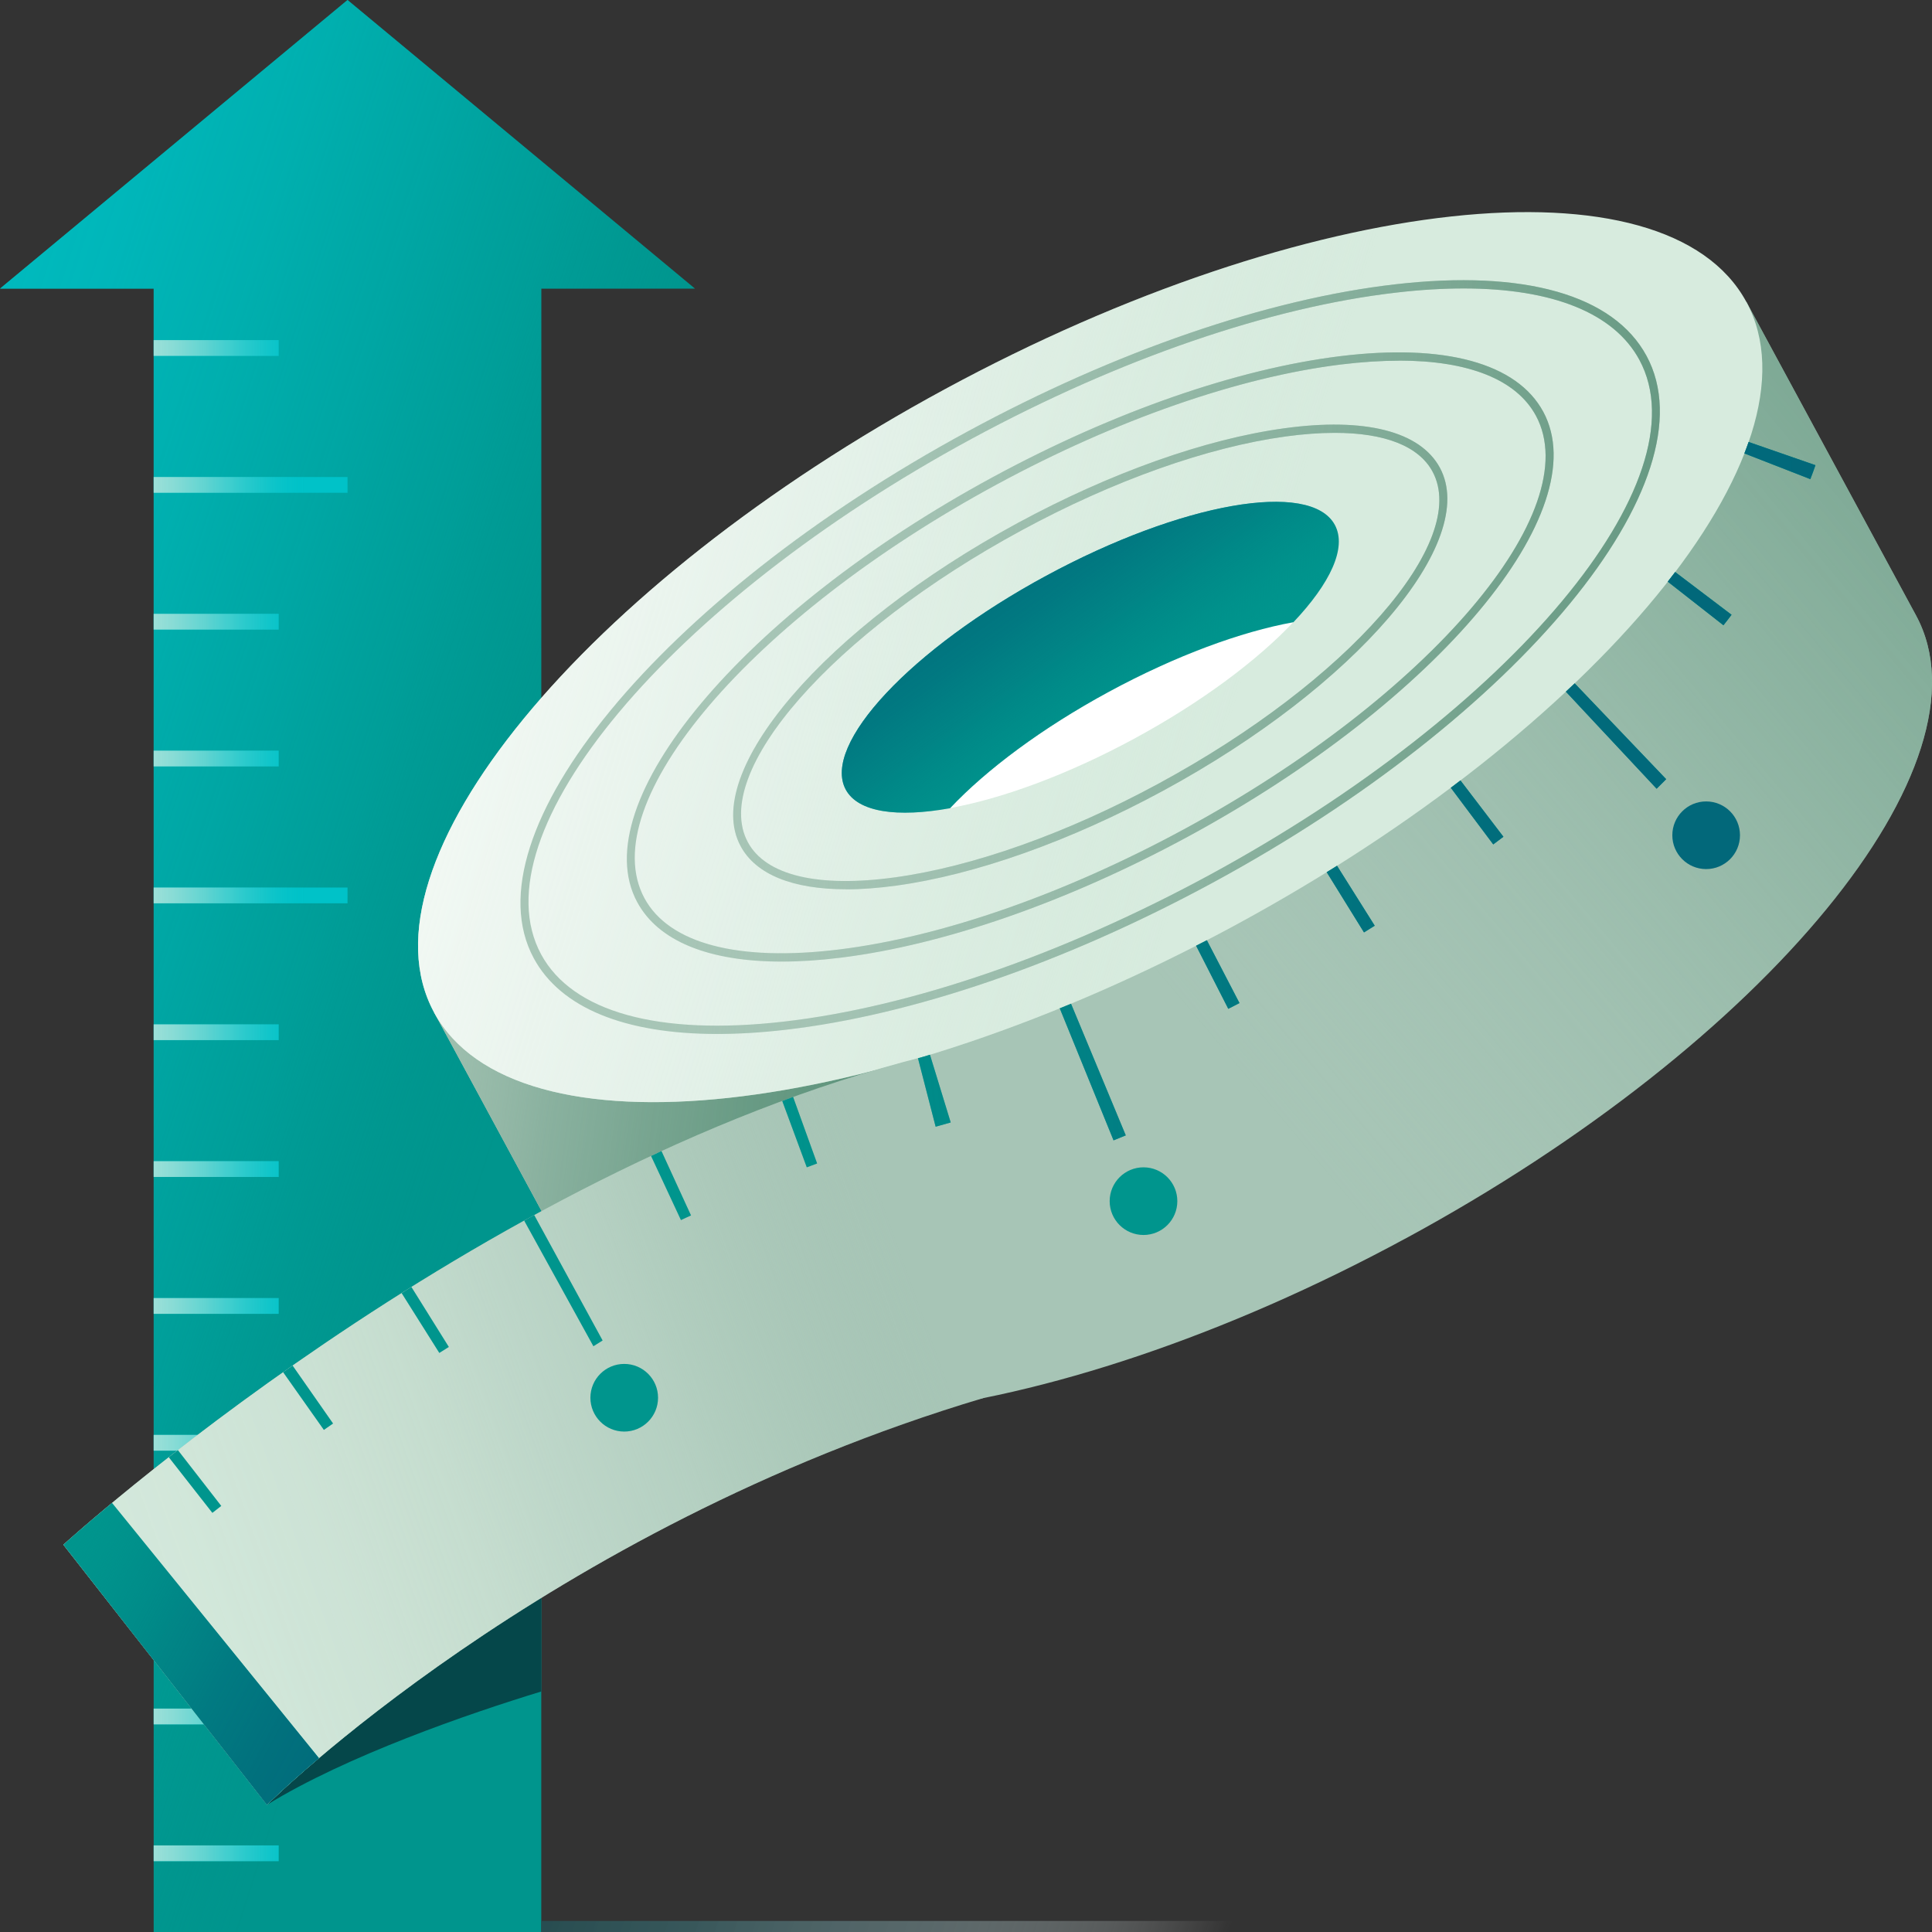 <svg width="245" height="245" viewBox="0 0 245 245" fill="none" xmlns="http://www.w3.org/2000/svg">
<rect x="0" y="0" width="245" height="245" fill="#333333" stroke="none"/>
<g clip-path="url(#clip0_7331_4769)">
<path d="M88.13 36.6H68.64V245H19.49V36.6H0L44.07 0L88.13 36.6Z" fill="#00958D"/>
<path d="M88.13 36.6H68.64V245H19.49V36.6H0L44.07 0L88.13 36.6Z" fill="url(#paint0_linear_7331_4769)"/>
<path d="M35.34 43.13H19.49V45.13H35.34V43.13Z" fill="#00C2C8"/>
<path d="M44.07 60.49H19.49V62.49H44.07V60.49Z" fill="#00C2C8"/>
<path d="M35.34 77.84H19.49V79.84H35.34V77.84Z" fill="#00C2C8"/>
<path d="M35.34 95.19H19.49V97.19H35.34V95.19Z" fill="#00C2C8"/>
<path d="M44.07 112.55H19.49V114.55H44.07V112.55Z" fill="#00C2C8"/>
<path d="M35.34 129.9H19.49V131.9H35.34V129.9Z" fill="#00C2C8"/>
<path d="M35.34 147.25H19.49V149.25H35.34V147.25Z" fill="#00C2C8"/>
<path d="M35.34 164.61H19.49V166.61H35.34V164.61Z" fill="#00C2C8"/>
<path d="M44.07 181.96H19.49V183.96H44.07V181.96Z" fill="#00C2C8"/>
<path d="M35.34 199.31H19.49V201.31H35.34V199.31Z" fill="#00C2C8"/>
<path d="M35.34 216.67H19.49V218.67H35.34V216.67Z" fill="#00C2C8"/>
<path d="M35.34 234.02H19.49V236.02H35.34V234.02Z" fill="#00C2C8"/>
<path d="M35.34 45.13H19.49V43.13H35.34V45.13ZM44.07 60.49H19.49V62.49H44.07V60.49ZM35.34 77.84H19.49V79.84H35.34V77.84ZM35.34 95.19H19.49V97.19H35.34V95.19ZM44.07 112.55H19.49V114.55H44.07V112.55ZM35.34 129.9H19.49V131.9H35.34V129.9ZM35.34 147.25H19.49V149.25H35.34V147.25ZM35.34 164.61H19.49V166.61H35.34V164.61ZM44.07 181.96H19.49V183.96H44.07V181.96ZM35.34 199.31H19.49V201.31H35.34V199.31ZM35.34 216.67H19.49V218.67H35.34V216.67ZM35.34 234.02H19.49V236.02H35.34V234.02Z" fill="url(#paint1_linear_7331_4769)"/>
<path d="M190.181 243.6H68.641V245H190.181V243.6Z" fill="url(#paint2_linear_7331_4769)"/>
<path d="M68.639 195.58V214.5C59.399 217.32 43.929 222.66 33.859 228.87L68.639 195.59V195.58Z" fill="#05474A"/>
<path d="M178.169 157.09C132.219 181.97 86.719 186.92 76.559 168.14L55.039 128.37L221.459 38.28L242.979 78.05C253.139 96.83 224.119 132.21 178.179 157.09H178.169Z" fill="#A7C5B6"/>
<path d="M178.169 157.09C132.219 181.97 86.719 186.92 76.559 168.14L55.039 128.37L221.459 38.28L242.979 78.05C253.139 96.83 224.119 132.21 178.179 157.09H178.169Z" fill="url(#paint3_linear_7331_4769)"/>
<path d="M114.891 134.6L74.341 164.04L55.051 128.37L60.951 125.18L114.891 134.6Z" fill="#A7C5B6"/>
<path d="M114.891 134.6L74.341 164.04L55.051 128.37L60.951 125.18L114.891 134.6Z" fill="url(#paint4_linear_7331_4769)"/>
<path d="M156.651 117.32C202.606 92.442 231.621 57.056 221.459 38.285C211.296 19.513 165.804 24.464 119.849 49.343C73.894 74.222 44.879 109.607 55.041 128.379C65.204 147.15 110.696 142.199 156.651 117.32Z" fill="#D7EBDE"/>
<path d="M156.651 117.32C202.606 92.442 231.621 57.056 221.459 38.285C211.296 19.513 165.804 24.464 119.849 49.343C73.894 74.222 44.879 109.607 55.041 128.379C65.204 147.15 110.696 142.199 156.651 117.32Z" fill="url(#paint5_linear_7331_4769)"/>
<path d="M90.95 131.12C79.22 131.12 71.09 127.81 67.69 121.52C59.15 105.73 83.85 75.75 122.75 54.69C141.53 44.52 160.79 37.9 176.97 36.05C193.32 34.18 204.62 37.4 208.8 45.13C217.34 60.92 192.64 90.9 153.74 111.96C134.96 122.13 115.7 128.75 99.52 130.6C96.48 130.95 93.62 131.12 90.95 131.12ZM185.59 36.58C182.95 36.58 180.11 36.75 177.1 37.1C161.05 38.94 141.93 45.52 123.26 55.62C84.87 76.41 60.36 105.74 68.62 121.02C72.58 128.34 83.52 131.37 99.41 129.55C115.46 127.71 134.58 121.13 153.25 111.03C191.64 90.24 216.15 60.91 207.89 45.63C204.68 39.7 196.89 36.58 185.6 36.58H185.59Z" fill="#A7C5B6"/>
<path d="M99.119 121.94C89.869 121.94 83.479 119.35 80.809 114.41C73.999 101.83 94.239 77.65 125.909 60.5C141.189 52.23 156.819 46.79 169.929 45.17C183.209 43.54 192.359 46.04 195.699 52.21C202.509 64.79 182.269 88.97 150.599 106.12C135.319 114.39 119.689 119.83 106.579 121.45C103.929 121.78 101.439 121.94 99.129 121.94H99.119ZM177.429 45.74C175.149 45.74 172.689 45.9 170.059 46.22C157.079 47.82 141.579 53.22 126.409 61.43C95.249 78.3 75.199 101.84 81.729 113.91C84.849 119.67 93.629 121.98 106.439 120.4C119.419 118.8 134.919 113.4 150.089 105.19C181.249 88.32 201.289 64.78 194.769 52.71C192.289 48.13 186.239 45.73 177.429 45.73V45.74Z" fill="#A7C5B6"/>
<path d="M107.291 112.77C100.521 112.77 95.861 110.9 93.921 107.31C88.851 97.94 104.621 79.56 129.061 66.32C140.831 59.95 152.841 55.68 162.881 54.31C173.091 52.91 180.091 54.69 182.591 59.31C187.661 68.68 171.891 87.06 147.451 100.3C135.681 106.67 123.671 110.94 113.631 112.31C111.361 112.62 109.241 112.78 107.301 112.78L107.291 112.77ZM169.271 54.89C167.371 54.89 165.281 55.04 163.021 55.35C153.111 56.71 141.221 60.93 129.561 67.25C105.621 80.21 90.051 97.95 94.841 106.81C97.121 111.02 103.731 112.6 113.481 111.26C123.391 109.9 135.281 105.68 146.941 99.36C170.881 86.4 186.451 68.66 181.661 59.8C179.911 56.57 175.601 54.89 169.271 54.89Z" fill="#A7C5B6"/>
<path d="M90.95 131.12C79.22 131.12 71.09 127.81 67.69 121.52C59.15 105.73 83.85 75.75 122.75 54.69C141.53 44.52 160.79 37.9 176.97 36.05C193.32 34.18 204.62 37.4 208.8 45.13C217.34 60.92 192.64 90.9 153.74 111.96C134.96 122.13 115.7 128.75 99.52 130.6C96.48 130.95 93.62 131.12 90.95 131.12ZM185.59 36.58C182.95 36.58 180.11 36.75 177.1 37.1C161.05 38.94 141.93 45.52 123.26 55.62C84.87 76.41 60.36 105.74 68.62 121.02C72.58 128.34 83.52 131.37 99.41 129.55C115.46 127.71 134.58 121.13 153.25 111.03C191.64 90.24 216.15 60.91 207.89 45.63C204.68 39.7 196.89 36.58 185.6 36.58H185.59ZM99.12 121.94C89.87 121.94 83.48 119.35 80.81 114.41C74 101.83 94.24 77.65 125.91 60.5C141.19 52.23 156.82 46.79 169.93 45.17C183.21 43.54 192.36 46.04 195.7 52.21C202.51 64.79 182.27 88.97 150.6 106.12C135.32 114.39 119.69 119.83 106.58 121.45C103.93 121.78 101.44 121.94 99.13 121.94H99.12ZM177.43 45.74C175.15 45.74 172.69 45.9 170.06 46.22C157.08 47.82 141.58 53.22 126.41 61.43C95.25 78.3 75.2 101.84 81.73 113.91C84.85 119.67 93.63 121.98 106.44 120.4C119.42 118.8 134.92 113.4 150.09 105.19C181.25 88.32 201.29 64.78 194.77 52.71C192.29 48.13 186.24 45.73 177.43 45.73V45.74ZM107.29 112.77C100.52 112.77 95.86 110.9 93.92 107.31C88.85 97.94 104.62 79.56 129.06 66.32C140.83 59.95 152.84 55.68 162.88 54.31C173.09 52.91 180.09 54.69 182.59 59.31C187.66 68.68 171.89 87.06 147.45 100.3C135.68 106.67 123.67 110.94 113.63 112.31C111.36 112.62 109.24 112.78 107.3 112.78L107.29 112.77ZM169.27 54.89C167.37 54.89 165.28 55.04 163.02 55.35C153.11 56.71 141.22 60.93 129.56 67.25C105.62 80.21 90.05 97.95 94.84 106.81C97.12 111.02 103.73 112.6 113.48 111.26C123.39 109.9 135.28 105.68 146.94 99.36C170.88 86.4 186.45 68.66 181.66 59.8C179.91 56.57 175.6 54.89 169.27 54.89Z" fill="url(#paint6_linear_7331_4769)"/>
<path d="M143.844 93.665C160.969 84.394 172.347 72.252 169.258 66.545C166.168 60.838 149.781 63.728 132.656 72.999C115.531 82.27 104.153 94.412 107.242 100.118C110.332 105.825 126.719 102.936 143.844 93.665Z" fill="white"/>
<path d="M164 78.91C157.4 80.1 149.11 83.13 140.63 87.72C132.15 92.31 125.07 97.61 120.48 102.49C113.76 103.7 108.81 103.01 107.25 100.13C104.17 94.42 115.54 82.27 132.67 73.01C149.8 63.74 166.18 60.85 169.27 66.56C170.83 69.44 168.71 73.96 164.01 78.92L164 78.91Z" fill="#00958D"/>
<path d="M164 78.91C157.4 80.1 149.11 83.13 140.63 87.72C132.15 92.31 125.07 97.61 120.48 102.49C113.76 103.7 108.81 103.01 107.25 100.13C104.17 94.42 115.54 82.27 132.67 73.01C149.8 63.74 166.18 60.85 169.27 66.56C170.83 69.44 168.71 73.96 164.01 78.92L164 78.91Z" fill="url(#paint7_linear_7331_4769)"/>
<path d="M124.669 177.3C69.009 193.9 33.859 228.87 33.859 228.87L8.039 195.89C8.039 195.89 60.079 148.41 117.179 133.99L124.669 177.3Z" fill="#A7C5B6"/>
<path d="M124.669 177.3C69.009 193.9 33.859 228.87 33.859 228.87L8.039 195.89C8.039 195.89 60.079 148.41 117.179 133.99L124.669 177.3Z" fill="url(#paint8_linear_7331_4769)"/>
<path d="M83.879 145.97L87.629 154.13L86.349 154.72L82.559 146.59C82.989 146.38 83.439 146.18 83.879 145.97Z" fill="url(#paint9_linear_7331_4769)"/>
<path d="M100.569 139.11L103.619 147.54C103.189 147.7 102.739 147.86 102.309 148.03L99.199 139.62C99.649 139.44 100.119 139.28 100.569 139.11Z" fill="url(#paint10_linear_7331_4769)"/>
<path d="M100.57 139.11C100.12 139.28 99.65 139.44 99.2 139.62L102.31 148.03C102.74 147.86 103.19 147.7 103.62 147.54L100.57 139.11ZM83.88 145.97C83.44 146.18 82.99 146.38 82.56 146.59L86.35 154.72L87.63 154.13L83.88 145.97ZM67.75 154.08C67.32 154.31 66.9 154.54 66.47 154.79L75.25 170.72L76.42 169.99L67.75 154.09V154.08ZM52.17 163.2C51.75 163.45 51.34 163.72 50.93 163.98L55.71 171.57L56.92 170.81L52.17 163.2ZM37.1 173.17C36.7 173.45 36.3 173.74 35.9 174.01L41.07 181.33L42.24 180.52L37.1 173.16V173.17ZM22.56 183.89C22.16 184.2 21.78 184.49 21.4 184.79L26.93 191.85L28.06 190.97L22.56 183.89Z" fill="#00958D"/>
<path d="M120.56 142.34L118.65 142.88L116.41 134.2C116.92 134.06 117.42 133.92 117.93 133.75L120.56 142.34Z" fill="#00958D"/>
<path d="M221.751 56.04C221.581 56.53 221.401 57.01 221.211 57.5L229.571 60.76C229.801 60.17 230.021 59.58 230.221 58.99L221.751 56.05V56.04ZM212.431 72.54C212.121 72.95 211.811 73.35 211.491 73.76L218.551 79.29C218.911 78.85 219.251 78.4 219.581 77.96L212.431 72.54ZM199.701 86.65C199.331 87 198.951 87.36 198.571 87.71L210.081 100.02L211.291 98.81L199.691 86.66L199.701 86.65ZM185.201 98.97C184.801 99.28 184.391 99.59 183.981 99.9L189.361 107.08C189.791 106.76 190.211 106.44 190.651 106.11L185.211 98.98L185.201 98.97ZM169.551 109.79C169.121 110.06 168.681 110.34 168.241 110.6L172.971 118.24C173.421 117.96 173.881 117.67 174.331 117.39L169.551 109.79ZM153.051 119.23C152.601 119.46 152.131 119.71 151.681 119.93L155.761 127.93L157.181 127.2L153.041 119.23H153.051ZM135.811 127.29C135.341 127.49 134.861 127.68 134.391 127.87L141.211 144.61L142.761 143.98L135.821 127.29H135.811Z" fill="#00958D"/>
<path d="M100.57 139.11C100.12 139.28 99.65 139.44 99.2 139.62L102.31 148.03C102.74 147.86 103.19 147.7 103.62 147.54L100.57 139.11ZM83.88 145.97C83.44 146.18 82.99 146.38 82.56 146.59L86.35 154.72L87.63 154.13L83.88 145.97ZM67.75 154.08C67.32 154.31 66.9 154.54 66.47 154.79L75.25 170.72L76.42 169.99L67.75 154.09V154.08ZM52.17 163.2C51.75 163.45 51.34 163.72 50.93 163.98L55.71 171.57L56.92 170.81L52.17 163.2ZM37.1 173.17C36.7 173.45 36.3 173.74 35.9 174.01L41.07 181.33L42.24 180.52L37.1 173.16V173.17ZM22.56 183.89C22.16 184.2 21.78 184.49 21.4 184.79L26.93 191.85L28.06 190.97L22.56 183.89ZM120.56 142.34L118.65 142.88L116.41 134.2C116.92 134.06 117.42 133.92 117.93 133.75L120.56 142.34ZM221.75 56.04C221.58 56.53 221.4 57.01 221.21 57.5L229.57 60.76C229.8 60.17 230.02 59.58 230.22 58.99L221.75 56.05V56.04ZM212.43 72.54C212.12 72.95 211.81 73.35 211.49 73.76L218.55 79.29C218.91 78.85 219.25 78.4 219.58 77.96L212.43 72.54ZM199.7 86.65C199.33 87 198.95 87.36 198.57 87.71L210.08 100.02L211.29 98.81L199.69 86.66L199.7 86.65ZM185.2 98.97C184.8 99.28 184.39 99.59 183.98 99.9L189.36 107.08C189.79 106.76 190.21 106.44 190.65 106.11L185.21 98.98L185.2 98.97ZM169.55 109.79C169.12 110.06 168.68 110.34 168.24 110.6L172.97 118.24C173.42 117.96 173.88 117.67 174.33 117.39L169.55 109.79ZM153.05 119.23C152.6 119.46 152.13 119.71 151.68 119.93L155.76 127.93L157.18 127.2L153.04 119.23H153.05ZM135.81 127.29C135.34 127.49 134.86 127.68 134.39 127.87L141.21 144.61L142.76 143.98L135.82 127.29H135.81Z" fill="url(#paint11_linear_7331_4769)"/>
<path d="M40.451 222.95C36.131 226.6 33.851 228.87 33.851 228.87L8.031 195.89C8.031 195.89 10.221 193.88 14.201 190.58L40.441 222.95H40.451Z" fill="#00958D"/>
<path d="M40.451 222.95C36.131 226.6 33.851 228.87 33.851 228.87L8.031 195.89C8.031 195.89 10.221 193.88 14.201 190.58L40.441 222.95H40.451Z" fill="url(#paint12_linear_7331_4769)"/>
<path d="M79.159 181.54C81.528 181.54 83.449 179.619 83.449 177.25C83.449 174.881 81.528 172.96 79.159 172.96C76.79 172.96 74.869 174.881 74.869 177.25C74.869 179.619 76.79 181.54 79.159 181.54Z" fill="#00958D"/>
<path d="M145.009 156.61C147.378 156.61 149.299 154.689 149.299 152.32C149.299 149.951 147.378 148.03 145.009 148.03C142.639 148.03 140.719 149.951 140.719 152.32C140.719 154.689 142.639 156.61 145.009 156.61Z" fill="#00958D"/>
<path d="M216.36 110.21C218.73 110.21 220.65 108.289 220.65 105.92C220.65 103.551 218.73 101.63 216.36 101.63C213.991 101.63 212.07 103.551 212.07 105.92C212.07 108.289 213.991 110.21 216.36 110.21Z" fill="#02687A"/>
</g>
<defs>
<linearGradient id="paint0_linear_7331_4769" x1="-83.8" y1="85.13" x2="66.4" y2="133.69" gradientUnits="userSpaceOnUse">
<stop stop-color="#00C2C8"/>
<stop offset="0.22" stop-color="#00C1C7" stop-opacity="0.99"/>
<stop offset="0.36" stop-color="#00BFC4" stop-opacity="0.94"/>
<stop offset="0.49" stop-color="#00BBC0" stop-opacity="0.87"/>
<stop offset="0.6" stop-color="#00B7B9" stop-opacity="0.76"/>
<stop offset="0.71" stop-color="#00B0B1" stop-opacity="0.62"/>
<stop offset="0.81" stop-color="#00A9A7" stop-opacity="0.45"/>
<stop offset="0.9" stop-color="#009F9B" stop-opacity="0.24"/>
<stop offset="0.99" stop-color="#00958D" stop-opacity="0.01"/>
<stop offset="1" stop-color="#00958D" stop-opacity="0"/>
</linearGradient>
<linearGradient id="paint1_linear_7331_4769" x1="0.53" y1="139.58" x2="38.56" y2="139.58" gradientUnits="userSpaceOnUse">
<stop stop-color="#D7EBDE"/>
<stop offset="0.2" stop-color="#D4EADD" stop-opacity="0.99"/>
<stop offset="0.34" stop-color="#CCE8DC" stop-opacity="0.95"/>
<stop offset="0.46" stop-color="#BEE6DB" stop-opacity="0.89"/>
<stop offset="0.57" stop-color="#AAE2D9" stop-opacity="0.79"/>
<stop offset="0.67" stop-color="#91DDD6" stop-opacity="0.67"/>
<stop offset="0.76" stop-color="#71D7D3" stop-opacity="0.53"/>
<stop offset="0.85" stop-color="#4CD0CF" stop-opacity="0.36"/>
<stop offset="0.94" stop-color="#22C8CB" stop-opacity="0.16"/>
<stop offset="1" stop-color="#00C2C8" stop-opacity="0"/>
</linearGradient>
<linearGradient id="paint2_linear_7331_4769" x1="18.881" y1="208.56" x2="153.601" y2="252.12" gradientUnits="userSpaceOnUse">
<stop stop-color="#0F3D42"/>
<stop offset="0.32" stop-color="#194549" stop-opacity="0.96"/>
<stop offset="0.54" stop-color="#395F63" stop-opacity="0.82"/>
<stop offset="0.73" stop-color="#718C8F" stop-opacity="0.59"/>
<stop offset="0.89" stop-color="#BECBCC" stop-opacity="0.27"/>
<stop offset="1" stop-color="white" stop-opacity="0"/>
</linearGradient>
<linearGradient id="paint3_linear_7331_4769" x1="281.059" y1="7.23" x2="145.189" y2="121.65" gradientUnits="userSpaceOnUse">
<stop stop-color="#5D937B"/>
<stop offset="0.13" stop-color="#61957E" stop-opacity="0.94"/>
<stop offset="0.33" stop-color="#6C9D87" stop-opacity="0.79"/>
<stop offset="0.58" stop-color="#7FAA96" stop-opacity="0.53"/>
<stop offset="0.86" stop-color="#99BBAB" stop-opacity="0.19"/>
<stop offset="1" stop-color="#A7C5B6" stop-opacity="0"/>
</linearGradient>
<linearGradient id="paint4_linear_7331_4769" x1="122.441" y1="151.88" x2="41.691" y2="141.16" gradientUnits="userSpaceOnUse">
<stop stop-color="#5D937B"/>
<stop offset="0.2" stop-color="#5E947C" stop-opacity="0.98"/>
<stop offset="0.36" stop-color="#639780" stop-opacity="0.91"/>
<stop offset="0.51" stop-color="#6C9D87" stop-opacity="0.79"/>
<stop offset="0.66" stop-color="#78A591" stop-opacity="0.63"/>
<stop offset="0.8" stop-color="#88B09D" stop-opacity="0.41"/>
<stop offset="0.93" stop-color="#9BBDAC" stop-opacity="0.16"/>
<stop offset="1" stop-color="#A7C5B6" stop-opacity="0"/>
</linearGradient>
<linearGradient id="paint5_linear_7331_4769" x1="-31.326" y1="31.398" x2="156.764" y2="88.999" gradientUnits="userSpaceOnUse">
<stop stop-color="white"/>
<stop offset="0.18" stop-color="#FEFEFE" stop-opacity="0.99"/>
<stop offset="0.32" stop-color="#FDFEFD" stop-opacity="0.95"/>
<stop offset="0.43" stop-color="#FAFCFB" stop-opacity="0.89"/>
<stop offset="0.54" stop-color="#F7FBF8" stop-opacity="0.8"/>
<stop offset="0.64" stop-color="#F2F8F4" stop-opacity="0.69"/>
<stop offset="0.74" stop-color="#ECF5F0" stop-opacity="0.55"/>
<stop offset="0.83" stop-color="#E6F2EA" stop-opacity="0.38"/>
<stop offset="0.92" stop-color="#DEEEE4" stop-opacity="0.2"/>
<stop offset="1" stop-color="#D7EBDE" stop-opacity="0"/>
</linearGradient>
<linearGradient id="paint6_linear_7331_4769" x1="227.17" y1="94.44" x2="87.73" y2="77.01" gradientUnits="userSpaceOnUse">
<stop stop-color="#5D937B"/>
<stop offset="0.13" stop-color="#61957E" stop-opacity="0.94"/>
<stop offset="0.33" stop-color="#6C9D87" stop-opacity="0.79"/>
<stop offset="0.58" stop-color="#7FAA96" stop-opacity="0.53"/>
<stop offset="0.86" stop-color="#99BBAB" stop-opacity="0.19"/>
<stop offset="1" stop-color="#A7C5B6" stop-opacity="0"/>
</linearGradient>
<linearGradient id="paint7_linear_7331_4769" x1="117.09" y1="53.47" x2="144.11" y2="91.6" gradientUnits="userSpaceOnUse">
<stop stop-color="#02687A"/>
<stop offset="0.27" stop-color="#01687A" stop-opacity="0.98"/>
<stop offset="0.44" stop-color="#016C7B" stop-opacity="0.91"/>
<stop offset="0.59" stop-color="#01717E" stop-opacity="0.78"/>
<stop offset="0.72" stop-color="#017981" stop-opacity="0.61"/>
<stop offset="0.84" stop-color="#008385" stop-opacity="0.39"/>
<stop offset="0.96" stop-color="#008F8A" stop-opacity="0.12"/>
<stop offset="1" stop-color="#00958D" stop-opacity="0"/>
</linearGradient>
<linearGradient id="paint8_linear_7331_4769" x1="-25.741" y1="217.39" x2="116.879" y2="166.14" gradientUnits="userSpaceOnUse">
<stop stop-color="#D7EBDE"/>
<stop offset="0.21" stop-color="#D6EADD" stop-opacity="0.99"/>
<stop offset="0.35" stop-color="#D4E9DC" stop-opacity="0.95"/>
<stop offset="0.47" stop-color="#D1E6D9" stop-opacity="0.89"/>
<stop offset="0.58" stop-color="#CDE3D5" stop-opacity="0.8"/>
<stop offset="0.67" stop-color="#C7DED1" stop-opacity="0.68"/>
<stop offset="0.77" stop-color="#C0D9CB" stop-opacity="0.54"/>
<stop offset="0.85" stop-color="#B8D3C4" stop-opacity="0.37"/>
<stop offset="0.93" stop-color="#AFCBBD" stop-opacity="0.18"/>
<stop offset="1" stop-color="#A7C5B6" stop-opacity="0"/>
</linearGradient>
<linearGradient id="paint9_linear_7331_4769" x1="87.509" y1="148.32" x2="84.889" y2="150.52" gradientUnits="userSpaceOnUse">
<stop stop-color="#5D937B"/>
<stop offset="0.13" stop-color="#61957E" stop-opacity="0.94"/>
<stop offset="0.33" stop-color="#6C9D87" stop-opacity="0.79"/>
<stop offset="0.58" stop-color="#7FAA96" stop-opacity="0.53"/>
<stop offset="0.86" stop-color="#99BBAB" stop-opacity="0.19"/>
<stop offset="1" stop-color="#A7C5B6" stop-opacity="0"/>
</linearGradient>
<linearGradient id="paint10_linear_7331_4769" x1="104.259" y1="141.18" x2="101.179" y2="143.77" gradientUnits="userSpaceOnUse">
<stop stop-color="#5D937B"/>
<stop offset="0.13" stop-color="#61957E" stop-opacity="0.94"/>
<stop offset="0.33" stop-color="#6C9D87" stop-opacity="0.79"/>
<stop offset="0.58" stop-color="#7FAA96" stop-opacity="0.53"/>
<stop offset="0.86" stop-color="#99BBAB" stop-opacity="0.19"/>
<stop offset="1" stop-color="#A7C5B6" stop-opacity="0"/>
</linearGradient>
<linearGradient id="paint11_linear_7331_4769" x1="255.12" y1="111.95" x2="81.26" y2="127.89" gradientUnits="userSpaceOnUse">
<stop stop-color="#02687A"/>
<stop offset="0.27" stop-color="#01687A" stop-opacity="0.98"/>
<stop offset="0.44" stop-color="#016C7B" stop-opacity="0.91"/>
<stop offset="0.59" stop-color="#01717E" stop-opacity="0.78"/>
<stop offset="0.72" stop-color="#017981" stop-opacity="0.61"/>
<stop offset="0.84" stop-color="#008385" stop-opacity="0.39"/>
<stop offset="0.96" stop-color="#008F8A" stop-opacity="0.12"/>
<stop offset="1" stop-color="#00958D" stop-opacity="0"/>
</linearGradient>
<linearGradient id="paint12_linear_7331_4769" x1="58.721" y1="228.32" x2="5.841" y2="199.97" gradientUnits="userSpaceOnUse">
<stop stop-color="#02687A"/>
<stop offset="0.24" stop-color="#01697A" stop-opacity="0.98"/>
<stop offset="0.41" stop-color="#016C7B" stop-opacity="0.9"/>
<stop offset="0.57" stop-color="#01727E" stop-opacity="0.77"/>
<stop offset="0.71" stop-color="#017A81" stop-opacity="0.58"/>
<stop offset="0.85" stop-color="#008586" stop-opacity="0.34"/>
<stop offset="0.98" stop-color="#00928C" stop-opacity="0.05"/>
<stop offset="1" stop-color="#00958D" stop-opacity="0"/>
</linearGradient>
<clipPath id="clip0_7331_4769">
<rect width="245" height="245" fill="white"/>
</clipPath>
</defs>
</svg>
